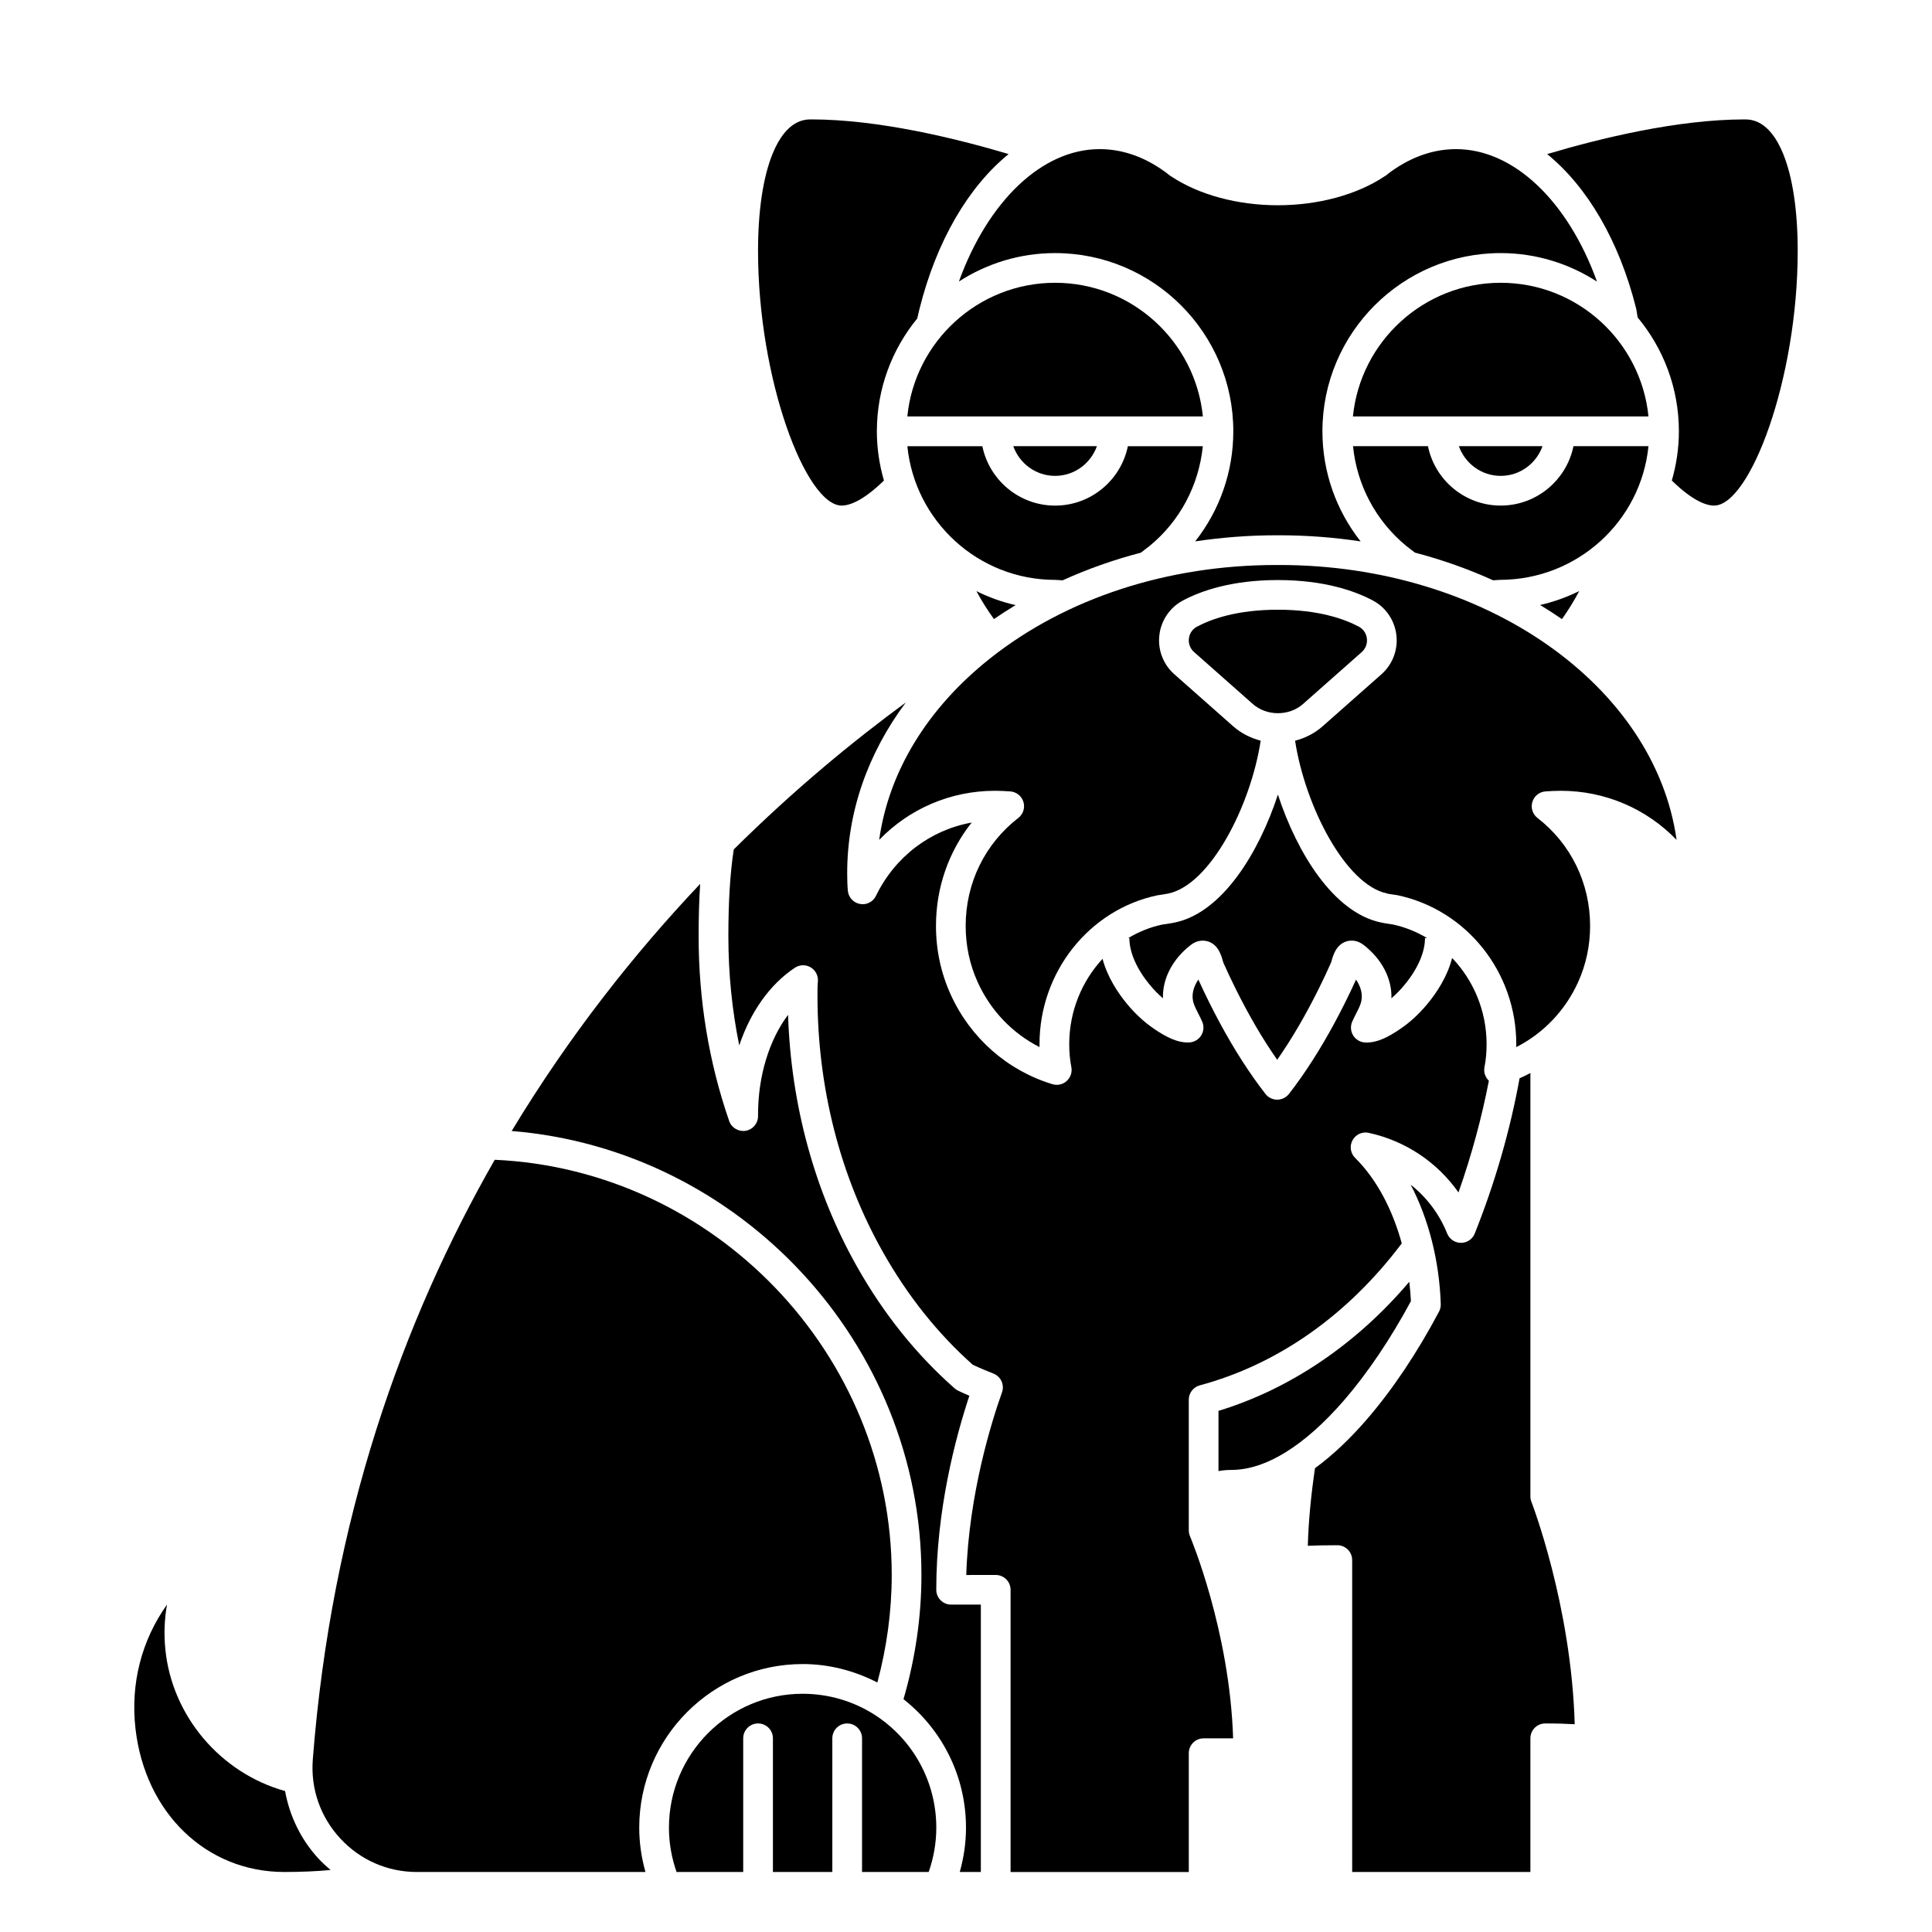 <?xml version="1.0" encoding="UTF-8"?>
<!-- Uploaded to: ICON Repo, www.svgrepo.com, Generator: ICON Repo Mixer Tools -->
<svg fill="#000000" width="800px" height="800px" version="1.1" viewBox="144 144 512 512" xmlns="http://www.w3.org/2000/svg">
 <g>
  <path d="m423.61 218.94c-20.371 0-37.18 15.562-39.16 35.426h78.324c-1.984-19.863-18.789-35.426-39.164-35.426z"/>
  <path d="m413.14 304.36c-3.637-0.82-7.106-2.082-10.375-3.699 1.422 2.672 2.996 5.102 4.637 7.402 1.867-1.289 3.781-2.516 5.738-3.703z"/>
  <path d="m425.61 297.79c6.594-2.992 13.52-5.449 20.727-7.324l2.422-1.871c7.984-6.598 12.973-16.062 13.996-26.348h-19.859c-1.832 8.969-9.777 15.742-19.281 15.742-9.504 0-17.453-6.773-19.281-15.742h-19.875c1.984 19.859 18.785 35.426 39.16 35.426z"/>
  <path d="m423.61 270.11c5.125 0 9.453-3.301 11.082-7.871h-22.164c1.629 4.57 5.957 7.871 11.082 7.871z"/>
  <path d="m423.61 211.07c26.043 0 47.23 21.188 47.23 47.23 0 10.715-3.609 20.926-10.098 29.168 7.012-1.043 14.184-1.613 21.477-1.613h0.871c7.348 0 14.527 0.57 21.492 1.625-6.527-8.273-10.125-18.477-10.125-29.18 0-26.043 21.188-47.23 47.23-47.23 9.41 0 18.164 2.797 25.535 7.559-7.656-21.23-22.008-35.109-37.34-35.109-5.898 0-11.648 1.961-17.082 5.824-0.09 0.078-0.191 0.148-0.293 0.219h0.004c-0.273 0.191-0.578 0.41-0.855 0.652-0.242 0.219-0.516 0.41-0.805 0.562-7.281 4.84-17.539 7.617-28.207 7.617-10.672 0-20.93-2.773-28.207-7.617-0.289-0.148-0.559-0.34-0.805-0.559-0.273-0.242-0.578-0.461-0.855-0.652h0.004c-0.102-0.07-0.203-0.148-0.301-0.223-5.418-3.867-11.16-5.824-17.062-5.824-15.27 0-29.566 13.766-37.301 35.086 7.359-4.75 16.102-7.535 25.492-7.535z"/>
  <path d="m541.7 218.94c-20.371 0-37.18 15.562-39.16 35.426h78.324c-1.984-19.863-18.793-35.426-39.164-35.426z"/>
  <path d="m367.05 277.98c2.012 0 5.59-1.164 11.203-6.637-1.199-4.144-1.875-8.512-1.875-13.043 0-11.332 4.019-21.738 10.695-29.891l0.594-2.508c4.547-18.156 13.023-32.438 23.629-41.074-13.906-4.137-34.488-9.184-52.301-9.184-1.609 0-6.504 0-10.215 9.02-2.543 6.199-3.891 15.133-3.891 25.84 0 34.117 12.691 67.477 22.16 67.477z"/>
  <path d="m580.86 262.24h-19.875c-1.832 8.969-9.777 15.742-19.281 15.742-9.504 0-17.453-6.773-19.281-15.742h-19.859c1.023 10.289 6.023 19.762 14.094 26.43l2.305 1.777c7.262 1.906 14.191 4.371 20.723 7.336l1.762-0.113c20.609-0.004 37.43-15.57 39.414-35.43z"/>
  <path d="m552.78 262.24h-22.164c1.629 4.57 5.961 7.871 11.082 7.871 5.129 0 9.453-3.301 11.082-7.871z"/>
  <path d="m562.52 300.63c-3.269 1.613-6.738 2.875-10.379 3.699 1.984 1.199 3.914 2.453 5.789 3.746 1.648-2.297 3.172-4.785 4.59-7.445z"/>
  <path d="m375.86 598.48c-5.703-3.672-12.332-5.613-19.156-5.613-19.535 0-35.426 15.918-35.426 35.488 0 4.059 0.703 7.988 2.019 11.746l17.66-0.004v-35.426c0-2.176 1.758-3.938 3.938-3.938 2.176 0 3.938 1.758 3.938 3.938v35.426h15.742v-35.426c0-2.176 1.758-3.938 3.938-3.938 2.176 0 3.938 1.758 3.938 3.938v35.426h17.66c1.316-3.754 2.019-7.691 2.019-11.746-0.004-12.113-6.082-23.277-16.27-29.871z"/>
  <path d="m549.57 540.57v-112.21c-0.945 0.484-1.887 0.98-2.867 1.398-2.492 13.73-6.461 27.555-11.875 41.133-0.594 1.496-2.047 2.477-3.652 2.477h-0.004c-1.605 0-3.055-0.98-3.656-2.473-2.066-5.164-5.434-9.598-9.672-12.945 4.734 9.066 7.586 20.094 7.973 31.617 0.027 0.688-0.133 1.41-0.457 2.023-5.898 11.098-12.383 20.762-19.27 28.715-4.508 5.191-9.066 9.465-13.602 12.777-1.039 7.039-1.719 13.945-1.906 20.566 1.961-0.086 4.562-0.148 7.82-0.148 2.176 0 3.938 1.758 3.938 3.938v82.656h47.23v-35.426c0-2.176 1.758-3.938 3.938-3.938 3.234 0 5.84 0.09 7.809 0.207-0.902-31.566-11.367-58.656-11.477-58.941-0.18-0.453-0.27-0.938-0.27-1.43z"/>
  <path d="m466.91 517.89v15.973c0.062-0.012 0.121-0.031 0.184-0.039 0.988-0.18 2.129-0.281 3.273-0.281 9.027 0 19.324-6.359 29.777-18.402 6.211-7.176 12.348-16.262 17.766-26.324-0.078-1.727-0.238-3.434-0.441-5.125-13.953 16.473-31.566 28.422-50.559 34.199z"/>
  <path d="m616.52 184.67c-3.711-9.023-8.605-9.023-10.215-9.023-17.809 0-38.391 5.047-52.293 9.188 10.602 8.633 19.074 22.898 23.613 41.023l0.367 2.266c6.816 8.195 10.93 18.715 10.93 30.18 0 4.527-0.676 8.895-1.875 13.043 5.613 5.473 9.191 6.637 11.203 6.637 9.469 0 22.16-33.363 22.16-67.48 0-10.703-1.344-19.637-3.891-25.832z"/>
  <path d="m219.55 618.65c-17.043-4.75-29.941-19.805-31.723-37.492-0.41-4.027-0.262-8.023 0.43-11.93-6.769 9.508-9.719 21.012-8.348 32.926 2.566 22.34 18.781 37.941 39.438 37.941 4.43 0 8.488-0.176 12.262-0.527-1.117-0.941-2.195-1.93-3.195-3.008-4.652-5.019-7.668-11.273-8.863-17.91z"/>
  <path d="m553.6 353.73c1.309-0.082 2.648-0.164 3.996-0.164 11.828 0 22.766 4.781 30.715 13.008-5.734-40.898-50.734-72.844-105.23-72.844h-0.863c-28.785 0-55.719 8.793-75.84 24.762-16.652 13.215-26.863 30.035-29.387 48.086 7.945-8.23 18.891-13.012 30.715-13.012 1.348 0 2.688 0.082 3.996 0.164 1.633 0.105 3.031 1.211 3.512 2.773s-0.059 3.262-1.355 4.262c-8.863 6.867-13.945 17.285-13.945 28.59 0 5.258 1.07 10.285 3.191 14.938 3.406 7.531 9.219 13.566 16.383 17.199-0.004-0.262-0.008-0.527-0.008-0.797 0-19.023 13.113-35.598 31.184-39.418 0.715-0.102 2.516-0.387 2.988-0.488 11.098-2.379 21.777-23.168 24.445-40.5-2.68-0.707-5.199-1.965-7.305-3.828l-15.574-13.773c-2.578-2.262-4.055-5.539-4.055-8.973 0-4.453 2.422-8.5 6.316-10.574 4.641-2.473 12.777-5.422 25.172-5.422s20.531 2.953 25.176 5.422c3.891 2.07 6.312 6.121 6.312 10.574 0 3.438-1.477 6.711-4.051 8.984l-15.578 13.773c-2.106 1.867-4.625 3.121-7.301 3.828 2.668 17.332 13.34 38.121 24.332 40.469 0.137 0.031 0.277 0.066 0.41 0.113 0.176 0.016 1.977 0.301 2.34 0.344 18.426 3.879 31.539 20.457 31.539 39.473 0 0.27-0.004 0.535-0.008 0.797 7.164-3.633 12.973-9.672 16.379-17.191 2.117-4.656 3.191-9.684 3.191-14.945 0-11.305-5.082-21.727-13.941-28.59-1.297-1.004-1.836-2.699-1.355-4.262 0.477-1.566 1.867-2.672 3.5-2.777z"/>
  <path d="m504.88 316.8c0.883-0.785 1.391-1.91 1.391-3.09 0-1.531-0.824-2.922-2.144-3.625-3.852-2.055-10.707-4.504-21.473-4.504s-17.617 2.449-21.469 4.5c-1.324 0.707-2.144 2.098-2.144 3.629 0 1.18 0.508 2.305 1.395 3.086l15.578 13.777c3.668 3.242 9.629 3.242 13.289 0z"/>
  <path d="m392.12 565.31c0-21.047 5.039-40.156 8.77-51.418-1.004-0.43-2.004-0.883-2.996-1.359-0.324-0.156-0.621-0.355-0.895-0.59-10.121-8.902-18.82-19.746-25.863-32.234-11.234-19.875-17.516-42.863-18.293-66.766-4.969 6.606-7.953 16.168-7.953 26.414v0.434c0 1.922-1.391 3.562-3.281 3.883-1.875 0.297-3.742-0.77-4.371-2.594-5.371-15.523-8.094-31.992-8.094-48.957 0-5.141 0.137-9.711 0.41-13.883-17.219 18.191-34.52 39.945-49.953 65.488 60.473 4.898 108.59 56.277 108.59 117.64 0 11.219-1.656 22.258-4.754 32.934 10.414 8.215 16.562 20.629 16.562 34.043 0 4.027-0.586 7.945-1.648 11.746l5.582-0.004v-70.848h-7.871c-2.176 0-3.938-1.758-3.938-3.934z"/>
  <path d="m356.7 584.99c6.953 0 13.699 1.738 19.809 4.894 2.481-9.27 3.809-18.82 3.809-28.512 0-58.574-46.969-107.39-105.21-110.02-24.352 42.559-43.258 95.125-48.211 158.91-0.602 7.785 1.984 15.219 7.285 20.953 5.301 5.727 12.523 8.883 20.336 8.883h60.535c-1.066-3.797-1.648-7.723-1.648-11.746 0-23.914 19.426-43.359 43.297-43.359z"/>
  <path d="m451.93 389.04c-3.199 0.68-6.203 1.918-8.949 3.57h0.316c0 3.777 1.934 8.191 5.449 12.426 1.09 1.32 2.242 2.496 3.453 3.523-0.168-5.152 2.523-10.434 7.449-14.191 1.379-1.047 3.035-1.359 4.555-0.855 2.656 0.887 3.438 3.637 3.852 5.117l0.137 0.473c1.02 2.293 2.137 4.66 3.301 7.004 3.547 7.125 7.141 13.258 10.977 18.746 3.836-5.492 7.43-11.621 10.977-18.75 1.164-2.34 2.281-4.703 3.34-7.102l0.102-0.387c0.418-1.477 1.199-4.223 3.852-5.106 1.52-0.508 3.172-0.191 4.551 0.855 4.93 3.758 7.621 9.043 7.449 14.191 1.203-1.023 2.359-2.199 3.445-3.519 3.519-4.238 5.453-8.652 5.453-12.43h0.57c-2.805-1.668-5.875-2.926-9.172-3.625-0.074-0.004-2.102-0.289-3.141-0.527v0.004c-12.477-2.664-22.16-18.371-27.234-33.875-5.078 15.504-14.762 31.211-27.242 33.883v-0.004c-1.129 0.258-3.465 0.574-3.488 0.578z"/>
  <path d="m459.04 549.57v-34.637c0-1.777 1.195-3.336 2.914-3.801 20.746-5.586 39.195-18.609 53.531-37.621-2.5-9.129-6.754-17.117-12.359-22.652-1.246-1.23-1.531-3.141-0.695-4.676 0.836-1.535 2.566-2.356 4.297-1.969 9.754 2.125 18.188 7.82 23.785 15.793 3.461-9.789 6.164-19.832 8.055-29.598-0.977-0.926-1.422-2.281-1.164-3.606 0.379-1.926 0.559-3.922 0.559-6.098 0-8.789-3.465-16.914-9.133-22.828-1.27 4.961-4.098 9.215-6.574 12.199-2.188 2.644-4.617 4.871-7.207 6.625-2.93 1.98-6.043 3.758-9.367 3.562-1.273-0.09-2.434-0.797-3.094-1.891-0.66-1.094-0.75-2.445-0.238-3.617 0.32-0.73 0.676-1.438 1.039-2.144 0.484-0.949 0.941-1.848 1.215-2.699 0.723-2.234 0.016-4.461-1.238-6.309-0.91 2.019-1.875 4.023-2.863 6.016-3.781 7.59-7.625 14.125-11.75 20.004-1.02 1.453-2.078 2.887-3.172 4.289-0.75 0.949-1.895 1.512-3.113 1.512-1.215 0-2.363-0.562-3.106-1.52-1.09-1.402-2.152-2.836-3.172-4.293-4.129-5.871-7.965-12.41-11.75-19.996-0.988-1.992-1.945-4-2.863-6.019-1.254 1.848-1.965 4.07-1.242 6.297 0.281 0.867 0.738 1.762 1.223 2.715 0.363 0.699 0.715 1.402 1.035 2.129 0.52 1.172 0.43 2.523-0.234 3.617-0.66 1.098-1.816 1.801-3.094 1.895-3.266 0.203-6.438-1.578-9.375-3.566-2.594-1.75-5.019-3.984-7.207-6.625-2.434-2.934-5.191-7.098-6.496-11.949-5.469 5.883-8.828 13.918-8.828 22.586 0 2.176 0.18 4.172 0.559 6.098 0.266 1.355-0.199 2.746-1.223 3.676-0.734 0.668-1.684 1.023-2.644 1.023-0.383 0-0.762-0.055-1.137-0.168-11.938-3.606-21.766-12.27-26.973-23.77-2.582-5.676-3.894-11.801-3.894-18.191 0-10.141 3.367-19.699 9.457-27.375-10.918 1.957-20.316 9.023-25.359 19.418-0.766 1.59-2.5 2.488-4.25 2.152-1.738-0.32-3.055-1.762-3.207-3.527-0.129-1.465-0.172-3.016-0.172-4.609 0-16.16 5.406-31.668 15.52-45.246-13.68 10.023-29.426 22.918-45.582 38.941-0.957 6.32-1.426 13.652-1.426 23.012 0 9.855 0.969 19.531 2.883 28.926 2.965-8.859 8.082-16.168 14.742-20.59 1.254-0.836 2.883-0.883 4.184-0.105 1.301 0.77 2.043 2.215 1.91 3.723-0.109 1.262-0.105 2.527-0.105 3.793 0 24.359 6.004 47.863 17.363 67.969 6.512 11.555 14.516 21.59 23.797 29.836 1.805 0.852 3.644 1.605 5.481 2.336 1.969 0.785 2.969 2.984 2.254 4.984-2.703 7.578-8.781 26.844-9.469 48.391l7.809-0.008c2.176 0 3.938 1.758 3.938 3.938v74.785h47.23v-31.488c0-2.176 1.758-3.938 3.938-3.938h7.809c-0.906-28.621-11.32-53.297-11.426-53.555-0.215-0.492-0.32-1.023-0.32-1.555z"/>
 </g>
</svg>